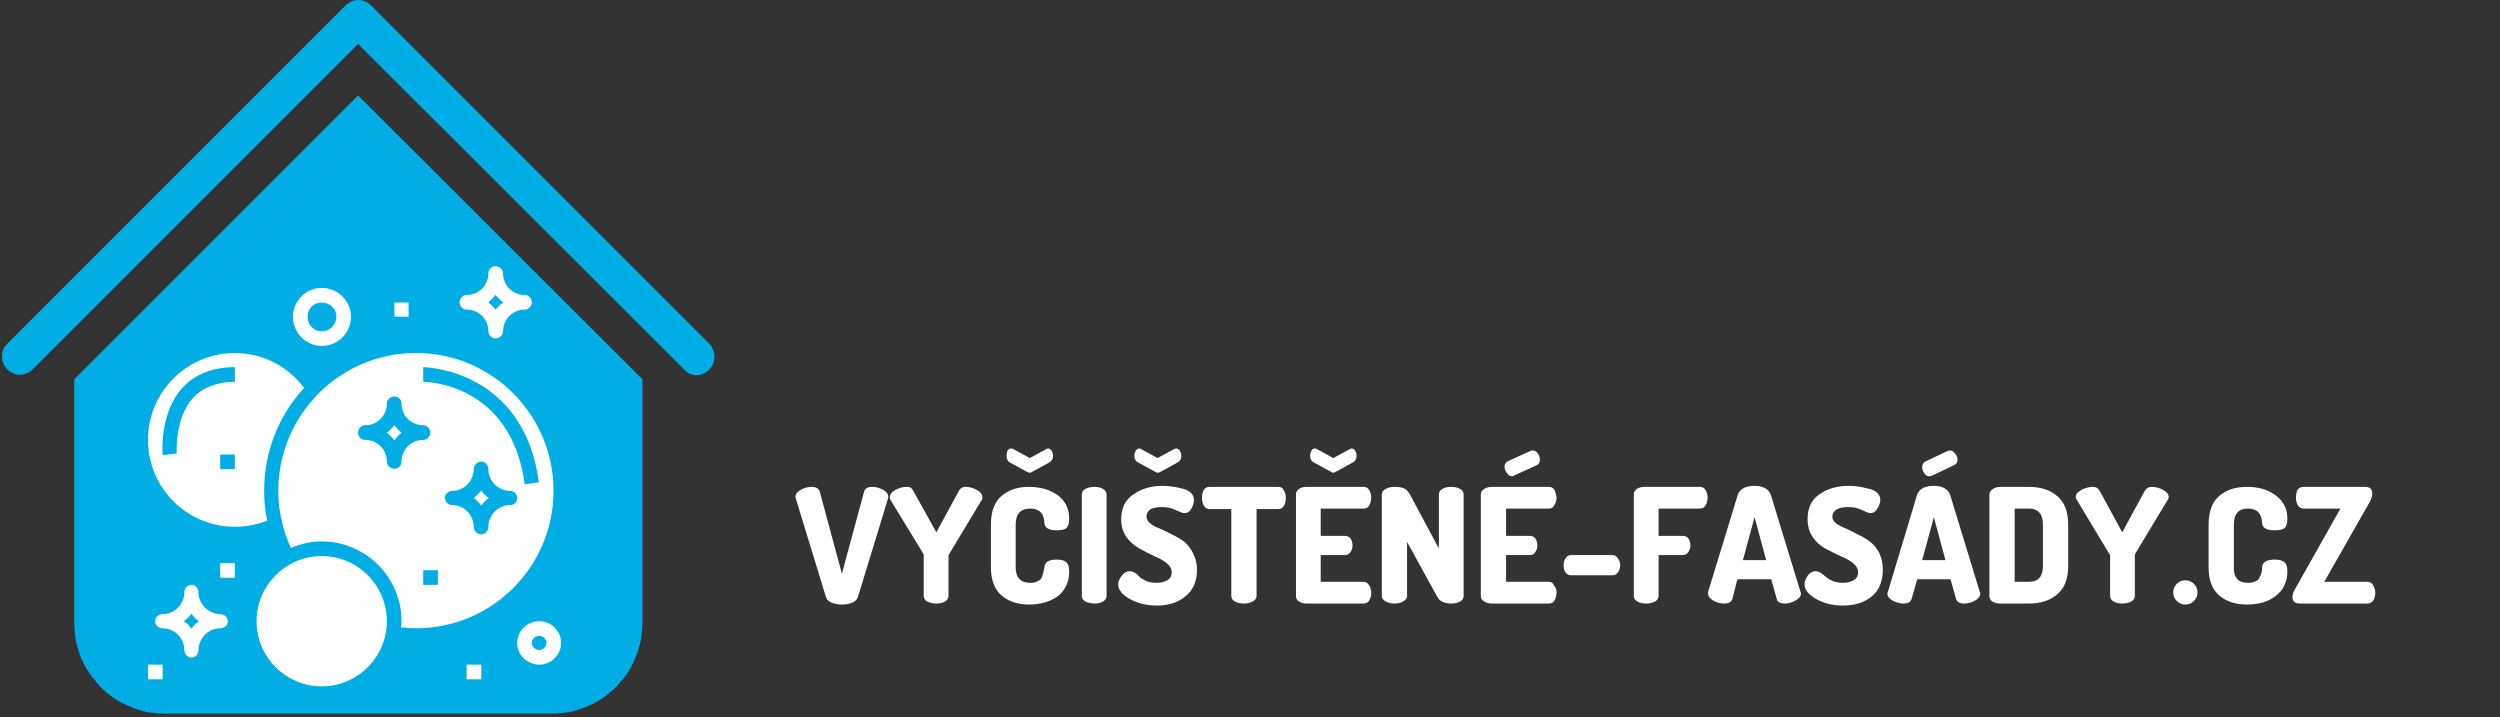 <svg version="1.2" xmlns="http://www.w3.org/2000/svg" viewBox="0 0 495 142" width="495" height="142">
	<rect x="0" y="0" width="495" height="142" fill="#333333" stroke="none"/>
	<title>vycistene-fasady-logo-svg</title>
	<defs>
		<clipPath clipPathUnits="userSpaceOnUse" id="cp1">
			<path d="m14 18h114v123.54h-114z" />
		</clipPath>
		<clipPath clipPathUnits="userSpaceOnUse" id="cp2">
			<path d="m0.07 0h141.75v75h-141.75z" />
		</clipPath>
		<clipPath clipPathUnits="userSpaceOnUse" id="cp3">
			<path d="m90 52.67h16v15.33h-16z" />
		</clipPath>
		<clipPath clipPathUnits="userSpaceOnUse" id="cp4">
			<path d="m29.3 131h3.7v4h-3.7z" />
		</clipPath>
		<clipPath clipPathUnits="userSpaceOnUse" id="cp5">
			<path d="m29.3 69h31.7v36h-31.7z" />
		</clipPath>
		<clipPath clipPathUnits="userSpaceOnUse" id="cp6">
			<path d="m50 110h27v25.92h-27z" />
		</clipPath>
		<clipPath clipPathUnits="userSpaceOnUse" id="cp7">
			<path d="m102 122h9.05v10h-9.05z" />
		</clipPath>
	</defs>
	<style>
		.s0 { fill: #00aee5 } 
		.s1 { fill: #ffffff } 
	</style>
	<g id="Clip-Path: Clip-Path" clip-path="url(#cp1)">
		<g id="Clip-Path">
			<g id="Layer">
				<path id="Layer" class="s0" d="m127.1 125.1q-0.1 0.9-0.2 1.7q-0.2 0.9-0.5 1.8q-0.2 0.8-0.6 1.6q-0.3 0.8-0.7 1.6q-0.4 0.8-0.9 1.5q-0.5 0.8-1.1 1.4q-0.5 0.7-1.1 1.3q-0.7 0.7-1.4 1.2q-0.6 0.6-1.4 1.1q-0.7 0.5-1.5 0.9q-0.8 0.4-1.6 0.7q-0.8 0.4-1.6 0.6q-0.9 0.3-1.7 0.5q-0.9 0.1-1.8 0.2q-0.9 0.1-1.7 0.1h-76.7q-0.8 0-1.7-0.1q-0.9-0.1-1.8-0.2q-0.8-0.2-1.7-0.5q-0.8-0.2-1.6-0.6q-0.8-0.3-1.6-0.7q-0.8-0.4-1.5-0.9q-0.8-0.5-1.5-1.1q-0.6-0.5-1.3-1.2q-0.6-0.6-1.1-1.3q-0.6-0.6-1.1-1.4q-0.5-0.7-0.9-1.5q-0.4-0.8-0.8-1.6q-0.3-0.8-0.5-1.6q-0.3-0.9-0.5-1.8q-0.1-0.8-0.2-1.7q-0.1-0.9-0.1-1.8v-48.2l56.2-56.2l56.3 56.2v48.2q0 0.9-0.1 1.8z" />
			</g>
		</g>
	</g>
	<g id="Clip-Path: Clip-Path" clip-path="url(#cp2)">
		<g id="Clip-Path">
			<g id="Layer">
				<path id="Layer" class="s0" d="m5.3 73.9q-0.7 0.3-1.4 0.3q-0.7 0-1.3-0.3q-0.7-0.3-1.2-0.8q-0.5-0.5-0.7-1.1q-0.3-0.6-0.3-1.4q0-0.7 0.2-1.3q0.3-0.7 0.8-1.2l67-67q0.5-0.5 1.2-0.8q0.6-0.3 1.3-0.3q0.8 0 1.4 0.3q0.7 0.3 1.2 0.8l67 67q0.7 0.8 0.9 1.9q0.2 1-0.2 2q-0.4 1-1.3 1.6q-0.8 0.6-1.9 0.7q-0.7 0-1.4-0.3q-0.7-0.3-1.1-0.8l-64.6-64.5l-64.5 64.5q-0.5 0.5-1.1 0.7z" />
			</g>
		</g>
	</g>
	<g id="Clip-Path: Clip-Path" clip-path="url(#cp3)">
		<g id="Clip-Path">
			<g id="Layer">
				<path id="Layer" fill-rule="evenodd" class="s1" d="m92.4 61.3c-0.8 0-1.4-0.7-1.4-1.4c0-0.8 0.6-1.5 1.4-1.5c2.4 0 4.3-1.9 4.3-4.3c0-0.8 0.7-1.4 1.4-1.4c0.8 0 1.5 0.6 1.5 1.4c0 2.4 1.9 4.3 4.3 4.3c0.8 0 1.4 0.7 1.4 1.5c0 0.7-0.6 1.4-1.4 1.4c-2.4 0-4.3 1.9-4.3 4.3c0 0.8-0.7 1.4-1.5 1.4c-0.7 0-1.4-0.6-1.4-1.4c0-2.4-1.9-4.3-4.3-4.3zm4.3-1.4q0.8 0.6 1.4 1.4q0.7-0.8 1.5-1.4q-0.8-0.7-1.5-1.5q-0.6 0.8-1.4 1.5z" />
			</g>
		</g>
	</g>
	<g id="Clip-Path: Clip-Path" clip-path="url(#cp4)">
		<g id="Clip-Path">
			<g id="Layer">
				<path id="Layer" class="s1" d="m29.3 131.6h2.9v2.9h-2.9z" />
			</g>
		</g>
	</g>
	<path id="Layer" fill-rule="evenodd" class="s1" d="m63.7 68.5c-3.1 0-5.7-2.6-5.7-5.8c0-3.1 2.6-5.7 5.7-5.7c3.2 0 5.8 2.6 5.8 5.7c0 3.2-2.6 5.8-5.8 5.8zm0-2.9c1.6 0 2.9-1.3 2.9-2.9c0-1.6-1.3-2.8-2.9-2.8c-1.6 0-2.8 1.2-2.8 2.8c0 1.6 1.2 2.9 2.8 2.9z" />
	<path id="Layer" class="s1" d="m80.9 59.9v2.8h-2.8v-2.8z" />
	<path id="Layer" class="s1" d="m95.3 131.6v2.9h-2.9v-2.9z" />
	<g id="Clip-Path: Clip-Path" clip-path="url(#cp5)">
		<g id="Clip-Path">
			<g id="Layer">
				<path id="Layer" fill-rule="evenodd" class="s1" d="m52.9 103.1c-2.1 0.8-4.2 1.2-6.4 1.2c-9.5 0-17.2-7.7-17.2-17.2c0-9.5 7.7-17.2 17.2-17.2c5.5 0 10.5 2.6 13.7 6.9c-5.1 5.6-7.9 12.7-7.9 20.4q0 3 0.6 5.9zm-6.4-13.1h-2.9v2.9h2.9zm0-17.3c-4.4 0-7.9 1.4-10.4 4.1c-4.6 5.1-3.9 13-3.9 13.3l2.8-0.3c0 0-0.5-6.9 3.2-11c2-2.1 4.8-3.2 8.3-3.2z" />
			</g>
		</g>
	</g>
	<path id="Layer" class="s1" d="m96.8 98.6q-0.9 0.6-1.5 1.5q-0.7-0.9-1.5-1.5q0.8-0.6 1.5-1.5q0.6 0.9 1.5 1.5z" />
	<path id="Layer" class="s1" d="m79.5 85.7q-0.8 0.6-1.4 1.5q-0.7-0.9-1.5-1.5q0.8-0.7 1.5-1.5q0.6 0.8 1.4 1.5z" />
	<g id="Clip-Path: Clip-Path" clip-path="url(#cp6)">
		<g id="Clip-Path">
			<g id="Layer">
				<path id="Layer" class="s1" d="m76.6 123c0 7.1-5.8 12.9-12.9 12.9c-7.1 0-12.9-5.8-12.9-12.9c0-7.1 5.8-12.9 12.9-12.9c7.1 0 12.9 5.8 12.9 12.9z" />
			</g>
		</g>
	</g>
	<path id="Layer" fill-rule="evenodd" class="s1" d="m109.6 97.2c0 15-12.2 27.2-27.2 27.2q-1.5 0-3-0.2q0.1-0.6 0.1-1.2c0-8.7-7.1-15.8-15.8-15.8c-2.2 0-4.2 0.5-6.1 1.3q-1.1-2.4-1.7-4.9q-0.8-3.2-0.8-6.4c0-7.3 2.9-14.2 8-19.3c5.2-5.2 12-8 19.3-8c15 0 27.2 12.2 27.2 27.3zm-7.2 1.4c0-0.8-0.6-1.4-1.4-1.4c-2.4 0-4.3-2-4.3-4.3c0-0.8-0.6-1.5-1.4-1.5c-0.8 0-1.5 0.7-1.5 1.5c0 2.3-1.9 4.3-4.3 4.3c-0.7 0-1.4 0.6-1.4 1.4c0 0.8 0.7 1.4 1.4 1.4c2.4 0 4.3 2 4.3 4.3c0 0.8 0.7 1.5 1.5 1.5c0.8 0 1.4-0.7 1.4-1.5c0-2.3 1.9-4.3 4.3-4.3c0.8 0 1.4-0.6 1.4-1.4zm-15.7 14.3h-2.9v2.9h2.9zm-2.9-25.8c0.8 0 1.4-0.7 1.4-1.4c0-0.8-0.6-1.5-1.4-1.5c-2.4 0-4.3-1.9-4.3-4.3c0-0.8-0.6-1.4-1.4-1.4c-0.8 0-1.5 0.6-1.5 1.4c0 2.4-1.9 4.3-4.3 4.3c-0.8 0-1.4 0.7-1.4 1.5c0 0.7 0.6 1.4 1.4 1.4c2.4 0 4.3 1.9 4.3 4.3c0 0.8 0.7 1.4 1.5 1.4c0.8 0 1.4-0.6 1.4-1.4c0-2.4 1.9-4.3 4.3-4.3zm20.1 8.8l2.8-0.4c-3-22.5-22.7-22.8-22.9-22.8v2.9c0.7 0 17.4 0.3 20.1 20.3z" />
	<path id="Layer" fill-rule="evenodd" class="s1" d="m45.1 123c0 0.8-0.7 1.4-1.5 1.4c-2.3 0-4.3 2-4.3 4.3c0 0.8-0.6 1.5-1.4 1.5c-0.8 0-1.4-0.7-1.4-1.5c0-2.3-1.9-4.3-4.3-4.3c-0.8 0-1.5-0.6-1.5-1.4c0-0.8 0.7-1.4 1.5-1.4c2.4 0 4.3-2 4.3-4.3c0-0.8 0.6-1.5 1.4-1.5c0.8 0 1.4 0.7 1.4 1.5c0 2.3 2 4.3 4.3 4.3c0.8 0 1.5 0.6 1.5 1.4zm-5.7 0q-0.9-0.6-1.5-1.5q-0.6 0.9-1.5 1.5q0.9 0.6 1.5 1.5q0.6-0.9 1.5-1.5z" />
	<path id="Layer" class="s1" d="m43.6 111.5h2.9v2.9h-2.9z" />
	<g id="Clip-Path: Clip-Path" clip-path="url(#cp7)">
		<g id="Clip-Path">
			<g id="Layer">
				<path id="Layer" fill-rule="evenodd" class="s1" d="m111.1 127.3c0 2.4-2 4.3-4.3 4.3c-2.4 0-4.4-1.9-4.4-4.3c0-2.4 2-4.3 4.4-4.3c2.3 0 4.3 1.9 4.3 4.3zm-2.9 0c0-0.8-0.7-1.4-1.4-1.4c-0.8 0-1.5 0.6-1.5 1.4c0 0.8 0.7 1.4 1.5 1.4c0.7 0 1.4-0.6 1.4-1.4z" />
			</g>
		</g>
	</g>
	<g id="Layer">
		<g id="Layer">
			<g id="Layer">
				<path id="Layer" class="s1" d="m157.5 98.4q0-0.8 1-1.4q1.1-0.6 2.2-0.6q1.3 0 1.6 0.9l4.4 16.3l4.4-16.3q0.3-0.9 1.6-0.9q1.1 0 2.2 0.6q1 0.6 1 1.4q0 0.1-0.1 0.4l-5.9 19.3q-0.2 0.8-1.1 1.2q-0.9 0.4-2.1 0.4q-1.1 0-2.1-0.4q-0.9-0.4-1.1-1.2l-5.9-19.3q-0.1-0.3-0.1-0.4z" />
			</g>
		</g>
	</g>
	<g id="Layer">
		<g id="Layer">
			<g id="Layer">
				<path id="Layer" class="s1" d="m176.2 98.4q0-0.8 1.1-1.4q1.1-0.6 2.2-0.6q0.6 0 0.9 0.2q0.2 0.2 0.5 0.7l4.5 8.1l4.4-8.1q0.4-0.9 1.4-0.9q1.1 0 2.2 0.6q1.1 0.6 1.1 1.4q0 0.3 0 0.4l-6.5 10.8q-0.2 0.2-0.2 0.5v7.9q0 0.7-0.7 1.1q-0.7 0.4-1.7 0.4q-1 0-1.8-0.4q-0.7-0.4-0.7-1.1v-7.9q0-0.3-0.1-0.5l-6.6-10.8q0-0.1 0-0.4z" />
			</g>
		</g>
	</g>
	<g id="Layer">
		<g id="Layer">
			<g id="Layer">
				<path id="Layer" class="s1" d="m196.2 112.3v-8.4q0-3.9 2.1-5.7q2.1-1.8 5.4-1.8q3.5 0 5.8 1.7q2.2 1.7 2.2 4.6q0 1.4-0.6 1.9q-0.5 0.4-1.9 0.4q-2.3 0-2.4-1.4q-0.1-2.9-2.8-2.9q-2.9 0-2.9 3.2v8.4q0 3.1 2.9 3.1q0.9 0 1.4-0.3q0.6-0.2 0.9-0.8q0.2-0.6 0.3-1q0.1-0.4 0.2-1q0.1-1.5 2.4-1.5q1.4 0 1.9 0.5q0.6 0.5 0.6 1.8q0 3.1-2.2 4.9q-2.3 1.7-5.8 1.7q-3.3 0-5.4-1.8q-2.1-1.8-2.1-5.6zm3.1-22q0-0.6 0.2-1.1q0.3-0.4 0.7-0.4q0.2 0 0.4 0.1l3.3 1.8l3.3-1.8q0.2-0.1 0.3-0.1q0.4 0 0.7 0.4q0.3 0.5 0.3 1.1q0 0.9-0.8 1.3l-3.3 1.8q-0.3 0.2-0.5 0.2q-0.2 0-0.6-0.2l-3.3-1.8q-0.7-0.4-0.7-1.3z" />
			</g>
		</g>
	</g>
	<g id="Layer">
		<g id="Layer">
			<g id="Layer">
				<path id="Layer" class="s1" d="m214.2 118v-20.1q0-0.7 0.7-1.1q0.8-0.4 1.8-0.4q1 0 1.7 0.4q0.7 0.4 0.7 1.1v20.1q0 0.7-0.7 1.1q-0.7 0.4-1.7 0.4q-1 0-1.8-0.4q-0.7-0.4-0.7-1.1z" />
			</g>
		</g>
	</g>
	<g id="Layer">
		<g id="Layer">
			<g id="Layer">
				<path id="Layer" class="s1" d="m221.4 115.7q0-0.8 0.7-1.7q0.7-0.9 1.5-0.9q0.5 0 1.1 0.3q0.6 0.4 1 0.9q0.5 0.4 1.4 0.8q0.9 0.3 1.9 0.3q1.2 0 2.1-0.5q0.9-0.5 0.9-1.6q0-1-1-1.8q-1-0.8-2.5-1.4q-1.5-0.7-2.9-1.5q-1.5-0.8-2.6-2.3q-1-1.5-1-3.5q0-3.3 2.4-4.9q2.4-1.7 5.7-1.7q0.8 0 1.7 0.1q1 0.1 2.1 0.4q1.1 0.2 1.8 0.8q0.7 0.6 0.7 1.5q0 0.8-0.5 1.7q-0.5 0.9-1.4 0.9q-0.4 0-1.7-0.6q-1.2-0.6-2.7-0.6q-1.6 0-2.4 0.5q-0.7 0.6-0.7 1.4q0 0.7 0.7 1.3q0.7 0.6 1.8 1q1.2 0.5 2.5 1.2q1.3 0.6 2.4 1.4q1.1 0.9 1.8 2.3q0.8 1.5 0.8 3.3q0 3.4-2.2 5.2q-2.2 1.9-5.7 1.9q-3.1 0-5.4-1.3q-2.3-1.3-2.3-2.9zm3.2-25.4q0-0.6 0.3-1.1q0.3-0.4 0.7-0.4q0.2 0 0.3 0.1l3.3 1.8l3.3-1.8q0.2-0.1 0.4-0.1q0.4 0 0.7 0.4q0.3 0.5 0.3 1.1q0 0.9-0.8 1.3l-3.3 1.8q-0.3 0.2-0.6 0.2q-0.2 0-0.5-0.2l-3.3-1.8q-0.8-0.4-0.8-1.3z" />
			</g>
		</g>
	</g>
	<g id="Layer">
		<g id="Layer">
			<g id="Layer">
				<path id="Layer" class="s1" d="m238 98.6q0-0.9 0.3-1.5q0.4-0.7 1.2-0.7h13.6q0.8 0 1.1 0.7q0.4 0.6 0.4 1.5q0 0.9-0.4 1.6q-0.4 0.6-1.1 0.6h-4.3v17.2q0 0.7-0.8 1.1q-0.7 0.4-1.7 0.4q-1 0-1.8-0.4q-0.7-0.4-0.7-1.1v-17.2h-4.3q-0.7 0-1.1-0.6q-0.4-0.7-0.4-1.6z" />
			</g>
		</g>
	</g>
	<g id="Layer">
		<g id="Layer">
			<g id="Layer">
				<path id="Layer" class="s1" d="m256.6 118v-20.1q0-0.7 0.6-1.1q0.6-0.4 1.5-0.4h11.3q0.7 0 1.1 0.6q0.4 0.7 0.4 1.5q0 0.9-0.4 1.6q-0.4 0.6-1.1 0.6h-8.5v5.4h4.8q0.7 0 1.1 0.5q0.4 0.6 0.4 1.4q0 0.7-0.4 1.3q-0.4 0.6-1.1 0.6h-4.8v5.3h8.5q0.7 0 1.1 0.7q0.4 0.6 0.4 1.5q0 0.9-0.4 1.5q-0.4 0.6-1.1 0.6h-11.3q-0.9 0-1.5-0.4q-0.6-0.4-0.6-1.1zm2.8-27.7q0-0.6 0.3-1.1q0.2-0.4 0.6-0.4q0.2 0 0.4 0.1l3.3 1.8l3.3-1.8q0.2-0.1 0.3-0.1q0.4 0 0.7 0.4q0.3 0.5 0.3 1.1q0 0.9-0.8 1.3l-3.3 1.8q-0.3 0.2-0.5 0.2q-0.2 0-0.5-0.2l-3.3-1.8q-0.8-0.4-0.8-1.3z" />
			</g>
		</g>
	</g>
	<g id="Layer">
		<g id="Layer">
			<g id="Layer">
				<path id="Layer" class="s1" d="m273.6 118v-20.1q0-0.7 0.8-1.1q0.7-0.4 1.7-0.4q1.4 0 2.1 0.4q0.7 0.4 1.5 2.1l5.2 9.7v-10.7q0-0.7 0.7-1.1q0.7-0.4 1.7-0.4q1.1 0 1.8 0.4q0.7 0.4 0.7 1.1v20.1q0 0.7-0.7 1.1q-0.7 0.4-1.7 0.4q-2.1 0-2.8-1.3l-6-10.9v10.7q0 0.7-0.8 1.1q-0.7 0.4-1.7 0.4q-1 0-1.7-0.4q-0.8-0.4-0.8-1.1z" />
			</g>
		</g>
	</g>
	<g id="Layer">
		<g id="Layer">
			<g id="Layer">
				<path id="Layer" class="s1" d="m293.2 118v-20.1q0-0.7 0.7-1.1q0.6-0.4 1.5-0.4h11.3q0.7 0 1.1 0.6q0.3 0.7 0.4 1.5q0 0.9-0.5 1.6q-0.3 0.6-1 0.6h-8.5v5.4h4.7q0.7 0 1.1 0.5q0.4 0.6 0.4 1.4q0 0.7-0.4 1.3q-0.3 0.6-1.1 0.6h-4.7v5.3h8.5q0.7 0 1 0.7q0.5 0.6 0.5 1.5q-0.1 0.9-0.4 1.5q-0.4 0.6-1.1 0.6h-11.3q-0.9 0-1.5-0.4q-0.7-0.4-0.7-1.1zm4.7-25.6q0-0.7 0.7-1.1l4.4-2q0.2-0.1 0.5-0.1q0.6 0 1 0.6q0.4 0.6 0.4 1.2q0 0.8-0.6 1.1l-4.4 2q-0.3 0.2-0.5 0.2q-0.6 0-1-0.6q-0.5-0.6-0.5-1.3z" />
			</g>
		</g>
	</g>
	<g id="Layer">
		<g id="Layer">
			<g id="Layer">
				<path id="Layer" class="s1" d="m309.6 111.9q0-0.8 0.4-1.4q0.4-0.6 1.1-0.6h8.2q0.6 0 1 0.6q0.5 0.6 0.5 1.4q0 0.9-0.5 1.5q-0.4 0.5-1 0.5h-8.2q-0.7 0-1.1-0.5q-0.4-0.6-0.4-1.5z" />
			</g>
		</g>
	</g>
	<g id="Layer">
		<g id="Layer">
			<g id="Layer">
				<path id="Layer" class="s1" d="m323.5 118v-20.1q0-0.7 0.6-1.1q0.6-0.4 1.5-0.4h11q0.7 0 1.1 0.6q0.4 0.7 0.4 1.5q0 0.9-0.4 1.6q-0.4 0.6-1.1 0.6h-8.2v5.4h4.8q0.7 0 1.1 0.5q0.4 0.6 0.4 1.4q0 0.7-0.4 1.3q-0.4 0.6-1.1 0.6h-4.8v8.1q0 0.7-0.7 1.1q-0.8 0.4-1.8 0.4q-1 0-1.7-0.4q-0.7-0.4-0.7-1.1z" />
			</g>
		</g>
	</g>
	<g id="Layer">
		<g id="Layer">
			<g id="Layer">
				<path id="Layer" fill-rule="evenodd" class="s1" d="m338.2 117.5q0-0.1 0-0.3l5.9-19.3q0.3-0.8 1.2-1.3q0.9-0.4 2.1-0.4q1.1 0 2 0.4q0.9 0.5 1.2 1.3l5.9 19.3q0.1 0.2 0.1 0.3q0 0.8-1.1 1.4q-1 0.6-2.1 0.6q-1.4 0-1.6-0.9l-1.1-3.9h-6.7l-1 3.9q-0.3 0.9-1.6 0.9q-1.2 0-2.2-0.6q-1-0.6-1-1.4zm6.9-6.6h4.6l-2.3-8.5z" />
			</g>
		</g>
	</g>
	<g id="Layer">
		<g id="Layer">
			<g id="Layer">
				<path id="Layer" class="s1" d="m357.3 115.7q0-0.8 0.6-1.7q0.7-0.9 1.5-0.9q0.5 0 1.1 0.3q0.6 0.4 1.1 0.9q0.5 0.4 1.4 0.8q0.9 0.3 1.8 0.3q1.3 0 2.2-0.5q0.9-0.5 0.9-1.6q0-1-1-1.8q-1-0.8-2.5-1.4q-1.5-0.7-3-1.5q-1.5-0.8-2.5-2.3q-1-1.5-1-3.5q0-3.3 2.3-4.9q2.4-1.7 5.8-1.7q0.8 0 1.7 0.1q0.9 0.1 2 0.4q1.2 0.2 1.9 0.8q0.7 0.6 0.7 1.5q0 0.8-0.6 1.7q-0.5 0.9-1.4 0.9q-0.4 0-1.6-0.6q-1.2-0.6-2.7-0.6q-1.6 0-2.4 0.5q-0.8 0.6-0.8 1.4q0 0.7 0.7 1.3q0.8 0.6 1.9 1q1.1 0.5 2.4 1.2q1.3 0.6 2.4 1.4q1.2 0.9 1.9 2.3q0.7 1.5 0.7 3.3q0 3.4-2.1 5.2q-2.2 1.9-5.8 1.9q-3 0-5.3-1.3q-2.3-1.3-2.3-2.9z" />
			</g>
		</g>
	</g>
	<g id="Layer">
		<g id="Layer">
			<g id="Layer">
				<path id="Layer" fill-rule="evenodd" class="s1" d="m373.7 117.5q0-0.1 0.1-0.3l5.8-19.3q0.3-0.8 1.2-1.3q0.9-0.4 2.1-0.4q1.2 0 2 0.4q0.9 0.5 1.2 1.3l5.9 19.3q0.1 0.2 0.1 0.3q0 0.8-1 1.4q-1.1 0.6-2.2 0.6q-1.3 0-1.6-0.9l-1.1-3.9h-6.6l-1.1 3.9q-0.3 0.9-1.6 0.9q-1.1 0-2.2-0.6q-1-0.6-1-1.4zm6.9-6.6h4.6l-2.3-8.5zm0-18.4q0-0.8 0.6-1.1l4.4-2.1q0.3-0.1 0.5-0.1q0.6 0 1 0.6q0.5 0.6 0.5 1.2q0 0.8-0.7 1.1l-4.4 2.1q-0.3 0.1-0.5 0.1q-0.6 0-1-0.6q-0.4-0.6-0.4-1.2z" />
			</g>
		</g>
	</g>
	<g id="Layer">
		<g id="Layer">
			<g id="Layer">
				<path id="Layer" fill-rule="evenodd" class="s1" d="m393.9 118.1v-20.2q0-0.6 0.6-1q0.6-0.5 1.6-0.5h5.6q3.5 0 5.6 1.8q2.2 1.8 2.2 5.7v8.2q0 3.8-2.2 5.6q-2.1 1.8-5.6 1.8h-5.6q-1 0-1.6-0.4q-0.6-0.4-0.6-1zm5-2.9h2.8q2.8 0 2.8-3.1v-8.2q0-3.2-2.8-3.2h-2.8z" />
			</g>
		</g>
	</g>
	<g id="Layer">
		<g id="Layer">
			<g id="Layer">
				<path id="Layer" class="s1" d="m411 98.4q0-0.8 1.1-1.4q1.2-0.6 2.3-0.6q0.5 0 0.8 0.2q0.3 0.2 0.6 0.7l4.4 8.1l4.4-8.1q0.5-0.9 1.4-0.9q1.2 0 2.3 0.6q1.1 0.6 1.1 1.4q0 0.3-0.1 0.4l-6.5 10.8q-0.1 0.2-0.1 0.5v7.9q0 0.7-0.7 1.1q-0.8 0.4-1.8 0.4q-1 0-1.7-0.4q-0.7-0.4-0.7-1.1v-7.9q0-0.3-0.2-0.5l-6.5-10.8q-0.1-0.1-0.1-0.4z" />
			</g>
		</g>
	</g>
	<g id="Layer">
		<g id="Layer">
			<g id="Layer">
				<path id="Layer" class="s1" d="m430.3 117.3q0-1 0.7-1.7q0.7-0.7 1.7-0.7q1 0 1.7 0.7q0.7 0.7 0.7 1.7q0 1-0.7 1.7q-0.7 0.7-1.7 0.7q-1 0-1.7-0.7q-0.7-0.7-0.7-1.7z" />
			</g>
		</g>
	</g>
	<g id="Layer">
		<g id="Layer">
			<g id="Layer">
				<path id="Layer" class="s1" d="m437.3 112.3v-8.4q0-3.9 2.1-5.7q2.1-1.8 5.5-1.8q3.5 0 5.7 1.7q2.3 1.7 2.3 4.6q0 1.4-0.6 1.9q-0.6 0.4-1.9 0.4q-2.4 0-2.5-1.4q-0.1-2.9-2.8-2.9q-2.8 0-2.8 3.2v8.4q-0.1 3.1 2.8 3.1q0.9 0 1.5-0.3q0.6-0.2 0.8-0.8q0.3-0.6 0.4-1q0.1-0.4 0.1-1q0.1-1.5 2.5-1.5q1.3 0 1.9 0.5q0.6 0.5 0.6 1.8q0 3.1-2.3 4.9q-2.2 1.7-5.7 1.7q-3.4 0-5.5-1.8q-2.1-1.8-2.1-5.6z" />
			</g>
		</g>
	</g>
	<g id="Layer">
		<g id="Layer">
			<g id="Layer">
				<path id="Layer" class="s1" d="m453.9 118.2q0-0.8 0.6-1.7l8.9-15.8h-7.3q-0.7 0-1.1-0.6q-0.4-0.7-0.4-1.5q0-0.9 0.3-1.6q0.4-0.6 1.2-0.6h12.2q1.4 0 1.4 1.3q0 0.8-0.5 1.7l-9 15.8h8.6q0.7 0 1.1 0.7q0.4 0.7 0.4 1.5q0 0.8-0.4 1.5q-0.4 0.6-1.1 0.6h-13.4q-1.5 0-1.5-1.3z" />
			</g>
		</g>
	</g>
</svg>